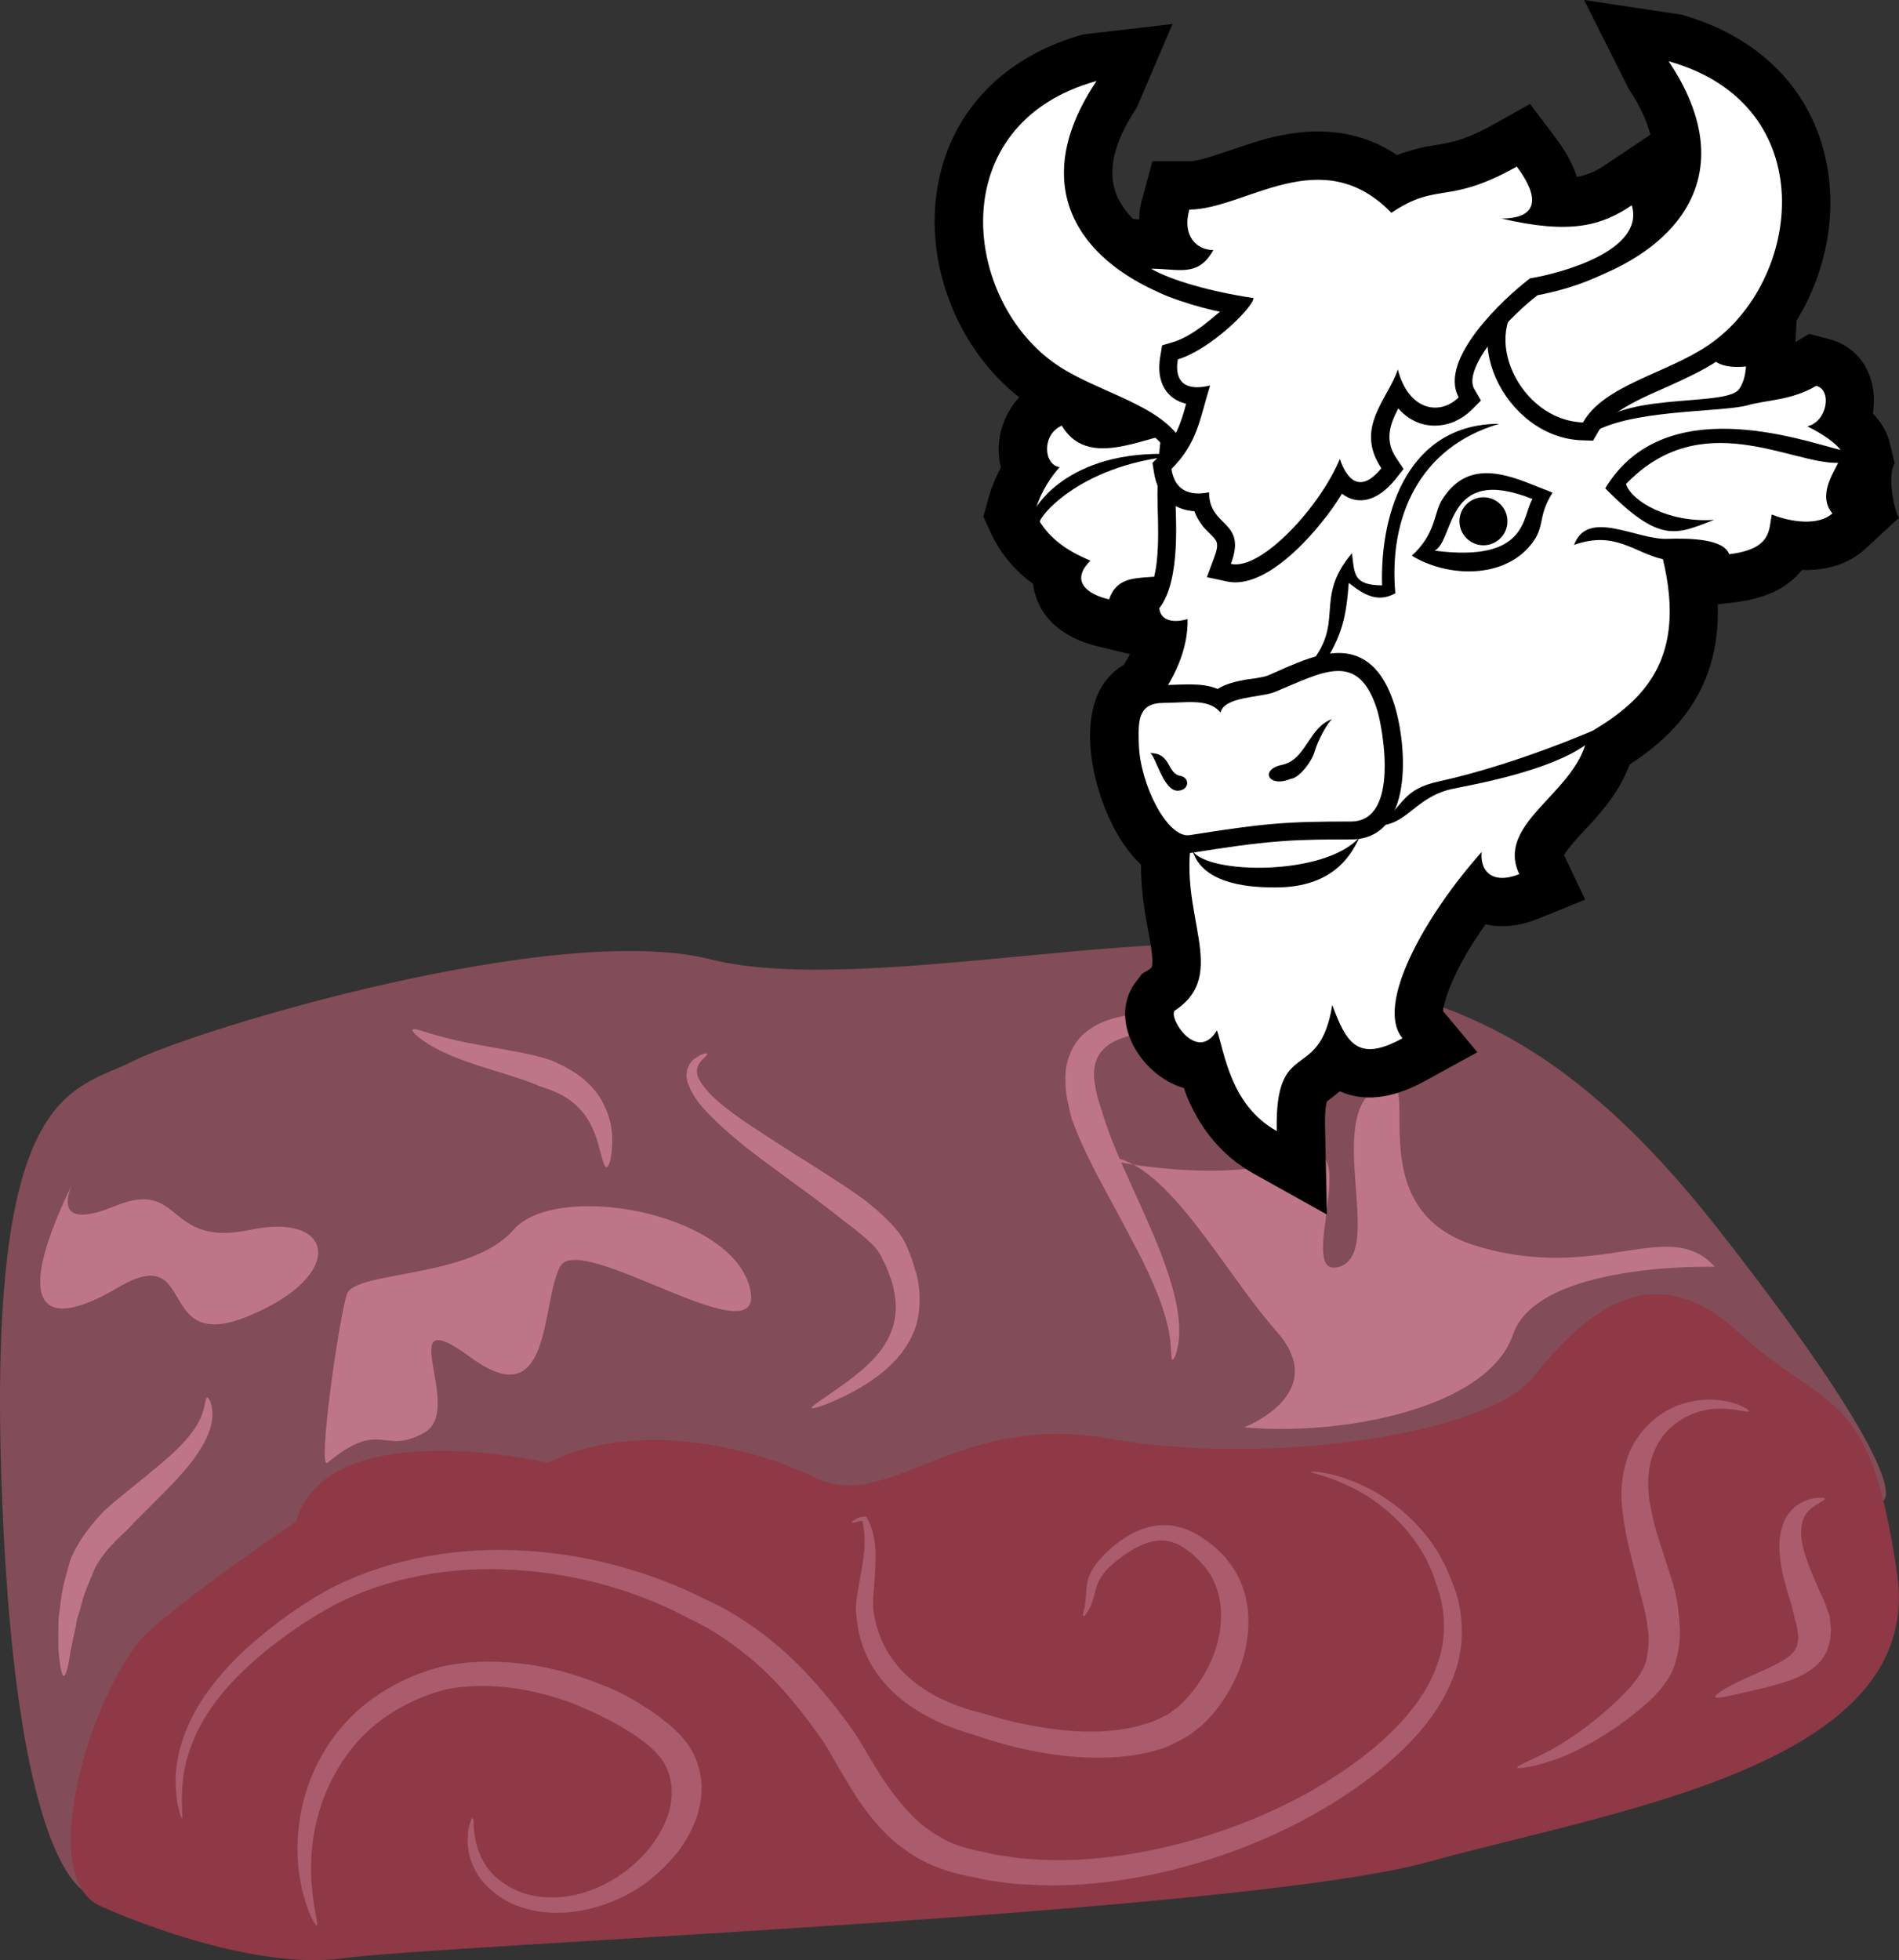 <?xml version="1.0" encoding="UTF-8" standalone="no"?>
<!-- Creator: CorelDRAW Home & Student X7 -->

<svg
   xmlns:dc="http://purl.org/dc/elements/1.1/"
   xmlns:cc="http://creativecommons.org/ns#"
   xmlns:rdf="http://www.w3.org/1999/02/22-rdf-syntax-ns#"
   xmlns:svg="http://www.w3.org/2000/svg"
   xmlns="http://www.w3.org/2000/svg"
   xmlns:sodipodi="http://sodipodi.sourceforge.net/DTD/sodipodi-0.dtd"
   xmlns:inkscape="http://www.inkscape.org/namespaces/inkscape"
   xml:space="preserve"
   width="53.011mm"
   height="54.711mm"
   version="1.1"
   style="clip-rule:evenodd;fill-rule:evenodd;image-rendering:optimizeQuality;shape-rendering:geometricPrecision;text-rendering:geometricPrecision"
   viewBox="0 0 5301.102 5471.12"
   id="svg79"
   sodipodi:docname="3267.svg"
   inkscape:version="0.92.4 (5da689c313, 2019-01-14)"><rect x="0" y="0" width="5301.102" height="5471.12" fill="#333333" stroke="none"/><sodipodi:namedview
   pagecolor="#ffffff"
   bordercolor="#666666"
   borderopacity="1"
   objecttolerance="10"
   gridtolerance="10"
   guidetolerance="10"
   inkscape:pageopacity="0"
   inkscape:pageshadow="2"
   inkscape:window-width="640"
   inkscape:window-height="480"
   id="namedview81"
   showgrid="false"
   inkscape:zoom="0.2102413"
   inkscape:cx="94.983389"
   inkscape:cy="91.695862"
   inkscape:window-x="0"
   inkscape:window-y="0"
   inkscape:window-maximized="0"
   inkscape:current-layer="svg79" />
 <defs
   id="defs4">
  <style
   type="text/css"
   id="style2">
   <![CDATA[
    .fil4 {fill:black}
    .fil6 {fill:white}
    .fil5 {fill:white}
    .fil0 {fill:#824C58;fill-rule:nonzero}
    .fil1 {fill:#8E3945;fill-rule:nonzero}
    .fil3 {fill:#AA5B6C;fill-rule:nonzero}
    .fil2 {fill:#BF7588;fill-rule:nonzero}
   ]]>
  </style>
 </defs>
 <g
   id="Vrstva_x0020_1"
   transform="translate(-7986.898,-11805)">
  <path
   class="fil0"
   d="m 8251,17097 c 0,0 -216,9 -259,-1128 -43,-1137 195,-1116 368,-1203 173,-87 1179,-393 1612,-283 433,109 1385,-139 1666,0 282,138 623,85 1147,755 563,719 459,755 459,755 l -848,207 c 0,0 -2132,341 -2164,370 -33,29 -1667,326 -1667,326 z"
   id="path7"
   inkscape:connector-curvature="0"
   style="fill:#824c58;fill-rule:nonzero" />
  <path
   class="fil1"
   d="m 9517,15888 c 0,0 -616,-143 -703,164 0,0 -270,181 -411,306 -141,125 -325,669 -141,765 0,0 401,186 682,148 281,-39 2510,-125 3030,-269 519,-144 1385,-269 1309,-802 -76,-533 -195,-447 -444,-677 -249,-230 -443,-35 -573,127 -130,161 -747,248 -1180,171 -432,-77 -616,208 -822,109 -206,-99 -519,-157 -747,-42 z"
   id="path9"
   inkscape:connector-curvature="0"
   style="fill:#8e3945;fill-rule:nonzero" />
  <path
   class="fil2"
   d="m 8901,15888 c -29,24 32,-403 54,-470 21,-67 346,-43 465,-180 119,-137 606,-51 660,161 54,211 -476,-164 -530,-58 -54,106 -22,419 -249,253 -227,-167 -13,146 -130,210 -117,65 -119,-41 -270,84 z"
   id="path11"
   inkscape:connector-curvature="0"
   style="fill:#bf7588;fill-rule:nonzero" />
  <path
   class="fil2"
   d="m 11460,15789 c 0,0 243,-93 92,-266 -152,-172 -303,-470 -466,-489 -162,-19 305,96 515,0 210,-96 -6,345 124,307 130,-38 -44,-417 108,-501 151,-85 -76,332 270,441 347,108 541,-84 671,60 0,0 -495,-15 -564,190 -70,204 -474,283 -750,258 z"
   id="path13"
   inkscape:connector-curvature="0"
   style="fill:#bf7588;fill-rule:nonzero" />
  <path
   class="fil2"
   d="m 8193,15101 c 0,0 -82,151 113,71 194,-80 140,116 378,66 238,-51 271,126 0,239 -270,114 -140,-213 -368,-78 -227,134 -289,38 -123,-298 z"
   id="path15"
   inkscape:connector-curvature="0"
   style="fill:#bf7588;fill-rule:nonzero" />
  <path
   class="fil2"
   d="m 8565,15706 c 5,-2 20,25 13,69 -8,43 -40,94 -78,137 -38,44 -80,83 -109,113 -31,30 -49,50 -50,51 -1,1 -25,22 -53,53 -13,17 -28,35 -38,57 -9,24 -21,49 -30,76 -4,13 -7,27 -11,40 -4,13 -9,26 -10,40 -5,25 -11,50 -15,71 -6,42 -13,70 -19,70 -6,0 -11,-28 -15,-72 -1,-22 0,-47 0,-75 0,-14 2,-28 4,-42 2,-15 4,-29 6,-44 5,-30 15,-59 22,-87 2,-6 5,-14 9,-21 3,-7 6,-13 10,-20 7,-12 14,-23 21,-33 29,-40 52,-63 53,-64 2,-2 24,-23 58,-50 34,-28 79,-63 120,-99 42,-36 76,-75 92,-109 16,-34 14,-60 20,-61 z"
   id="path17"
   inkscape:connector-curvature="0"
   style="fill:#bf7588;fill-rule:nonzero" />
  <path
   class="fil2"
   d="m 9961,14746 c 1,1 -1,4 -4,7 -3,4 -9,8 -14,15 -10,12 -17,31 -2,54 13,23 38,48 68,72 30,24 65,48 101,71 71,47 145,92 200,128 56,36 93,63 95,65 1,1 11,9 28,23 16,15 40,35 64,66 3,5 6,9 9,13 3,5 5,10 8,15 5,10 8,18 12,28 8,18 13,39 20,60 10,43 12,92 -1,139 -14,47 -44,88 -78,119 -34,31 -70,53 -101,70 -64,33 -110,48 -113,44 -3,-5 38,-29 93,-69 27,-20 58,-44 85,-74 26,-29 46,-65 53,-102 8,-37 2,-76 -9,-112 -7,-18 -12,-35 -21,-51 -4,-7 -7,-17 -11,-22 -2,-3 -4,-6 -5,-8 -3,-3 -5,-6 -7,-9 -19,-21 -42,-39 -57,-51 -16,-13 -26,-20 -27,-21 -2,-1 -35,-28 -87,-67 -51,-38 -122,-88 -190,-141 -33,-27 -67,-55 -95,-84 -29,-28 -54,-58 -66,-91 -4,-7 -4,-16 -6,-24 1,-8 0,-16 4,-23 1,-3 3,-7 4,-10 2,-3 4,-5 6,-8 4,-5 9,-8 14,-11 8,-7 16,-9 21,-11 5,-1 8,-1 9,0 z"
   id="path19"
   inkscape:connector-curvature="0"
   style="fill:#bf7588;fill-rule:nonzero" />
  <path
   class="fil2"
   d="m 11530,14688 c -1,6 -48,2 -116,-3 -69,-4 -162,-9 -248,5 -41,8 -80,22 -100,45 -21,21 -26,49 -25,76 2,27 8,51 13,68 5,17 9,27 9,28 1,3 13,45 39,108 26,63 66,146 102,230 36,85 67,173 73,242 4,35 1,64 -4,84 -4,20 -11,30 -13,29 -7,-1 1,-45 -17,-108 -16,-64 -53,-145 -96,-225 -42,-81 -88,-161 -119,-225 -32,-64 -48,-111 -49,-113 0,-2 -4,-13 -8,-33 -5,-20 -11,-48 -10,-85 0,-18 3,-38 11,-59 7,-21 21,-44 40,-61 20,-18 45,-31 69,-39 25,-9 51,-13 76,-16 50,-5 98,-3 142,2 45,4 85,10 120,17 68,14 112,28 111,33 z"
   id="path21"
   inkscape:connector-curvature="0"
   style="fill:#bf7588;fill-rule:nonzero" />
  <path
   class="fil2"
   d="m 9680,15063 c -3,0 -6,-5 -9,-14 -3,-9 -6,-21 -10,-35 -7,-29 -19,-66 -41,-96 -21,-30 -52,-51 -78,-63 -27,-12 -48,-18 -49,-18 -1,-1 -21,-10 -55,-21 -34,-12 -81,-25 -129,-41 -47,-16 -94,-35 -125,-55 -32,-20 -49,-37 -45,-41 3,-5 26,4 60,14 34,10 80,21 128,29 47,9 96,17 134,25 38,8 65,18 66,18 1,1 25,10 58,30 32,19 72,55 90,99 21,42 23,86 20,117 -1,16 -3,29 -6,38 -3,9 -6,14 -9,14 z"
   id="path23"
   inkscape:connector-curvature="0"
   style="fill:#bf7588;fill-rule:nonzero" />
  <path
   class="fil3"
   d="m 11646,15913 c 1,-1 11,-1 31,2 20,3 48,9 82,23 68,25 157,80 223,171 16,23 31,48 43,74 11,27 23,54 31,83 15,59 17,125 -2,190 -19,65 -56,127 -105,184 -50,57 -109,108 -175,154 -261,185 -611,282 -883,273 -34,-2 -66,-2 -97,-7 -16,-2 -31,-4 -45,-6 -15,-3 -29,-6 -42,-9 -53,-9 -106,-26 -142,-45 -37,-19 -62,-39 -79,-53 -17,-14 -26,-23 -27,-25 -4,-3 -39,-38 -80,-99 -20,-31 -42,-69 -66,-110 -12,-21 -23,-41 -39,-63 -15,-21 -32,-44 -50,-67 -37,-46 -78,-94 -130,-139 -52,-44 -110,-87 -183,-121 -140,-75 -310,-126 -488,-136 -177,-12 -357,23 -497,95 -69,36 -131,79 -186,122 -55,44 -102,89 -138,134 -73,90 -100,180 -105,242 -6,63 2,99 -2,100 -2,0 -5,-9 -9,-26 -3,-8 -5,-19 -6,-31 -1,-13 -3,-27 -3,-44 -1,-64 21,-160 93,-257 35,-48 81,-97 136,-143 56,-47 117,-92 190,-133 147,-81 341,-122 531,-114 190,7 377,60 527,136 78,35 146,82 203,130 57,48 103,99 142,147 39,47 74,94 98,136 25,42 46,78 66,106 39,56 69,84 71,87 2,1 9,9 22,20 14,12 34,27 61,42 28,16 63,28 114,38 12,2 24,6 37,8 13,2 26,4 40,6 27,5 57,6 87,8 123,6 268,-12 414,-53 146,-41 294,-105 420,-190 126,-84 234,-190 272,-308 20,-58 21,-117 9,-172 -6,-27 -16,-53 -25,-79 -10,-25 -22,-49 -36,-70 -57,-88 -137,-144 -199,-172 -62,-30 -105,-35 -104,-39 z"
   id="path25"
   inkscape:connector-curvature="0"
   style="fill:#aa5b6c;fill-rule:nonzero" />
  <path
   class="fil3"
   d="m 9306,16880 c 2,0 3,4 3,12 1,8 0,20 3,35 4,29 15,71 51,110 19,19 44,36 74,48 30,12 65,17 102,16 73,-3 148,-35 204,-81 28,-23 53,-49 72,-77 19,-28 33,-57 41,-86 14,-58 3,-112 -28,-149 -29,-36 -74,-63 -103,-81 -30,-18 -50,-27 -52,-28 -2,-1 -22,-12 -58,-27 -36,-16 -88,-35 -153,-48 -65,-13 -144,-19 -223,-5 -75,17 -154,56 -214,108 -60,52 -102,118 -129,183 -27,65 -38,129 -40,184 -5,111 23,184 15,186 -4,2 -46,-69 -53,-186 -3,-57 3,-126 26,-196 23,-71 65,-145 129,-207 65,-62 151,-110 246,-134 95,-21 188,-15 263,-3 76,13 135,34 176,50 42,16 65,28 67,29 3,2 25,12 58,34 17,10 37,23 57,40 5,4 11,8 16,12 6,5 11,11 17,16 6,6 12,11 17,17 5,6 10,13 15,19 20,27 33,60 38,94 6,35 1,71 -9,106 -12,36 -30,70 -54,102 -25,31 -55,61 -89,87 -69,50 -160,85 -252,84 -45,0 -89,-10 -124,-26 -36,-17 -63,-40 -83,-64 -37,-48 -42,-96 -39,-127 0,-16 4,-27 7,-36 2,-8 4,-12 6,-11 z"
   id="path27"
   inkscape:connector-curvature="0"
   style="fill:#aa5b6c;fill-rule:nonzero" />
  <path
   class="fil3"
   d="m 11011,16316 c -1,0 -1,-4 0,-12 1,-3 2,-8 4,-13 0,-5 1,-11 2,-18 2,-13 1,-30 5,-50 4,-21 16,-45 35,-65 18,-21 40,-41 69,-60 14,-10 31,-18 49,-25 20,-7 42,-12 66,-11 48,1 89,24 119,47 16,11 30,25 44,39 12,15 24,30 33,46 37,65 41,137 29,201 -11,64 -40,122 -73,168 -16,23 -35,43 -53,60 -11,8 -21,16 -30,23 -10,7 -20,12 -29,17 -36,19 -60,26 -62,26 -4,1 -68,23 -166,22 -98,1 -224,-20 -351,-65 l 4,1 c -85,-23 -170,-64 -230,-123 -61,-59 -91,-131 -97,-198 -1,-8 -2,-17 -3,-25 -1,-8 1,-16 1,-24 2,-16 5,-31 7,-45 5,-28 10,-55 13,-78 7,-47 2,-84 -4,-108 2,2 4,3 7,4 -11,0 -18,1 -24,4 -7,2 -12,0 -12,0 1,-2 3,-3 8,-6 2,-1 5,-4 10,-6 4,-2 11,-3 18,-4 l 4,-1 3,5 c 14,23 26,64 24,113 0,25 -2,52 -4,80 -1,14 -3,29 -3,43 1,7 0,15 1,22 1,7 3,14 4,22 11,58 43,120 97,167 54,48 128,80 203,98 h 1 l 3,1 c 118,37 236,53 319,50 83,-3 128,-20 131,-21 2,0 20,-5 46,-18 6,-3 14,-6 21,-11 6,-5 14,-10 21,-15 15,-13 31,-29 46,-48 29,-37 57,-86 70,-141 13,-54 13,-115 -13,-168 -6,-14 -16,-26 -24,-38 -11,-12 -21,-23 -33,-34 -25,-21 -52,-37 -80,-39 -28,-2 -57,8 -83,22 -25,15 -50,33 -67,49 -19,17 -30,35 -37,52 -6,17 -9,34 -14,48 -2,7 -5,13 -7,18 -3,5 -6,10 -8,13 -5,7 -8,10 -10,9 z"
   id="path29"
   inkscape:connector-curvature="0"
   style="fill:#aa5b6c;fill-rule:nonzero" />
  <path
   class="fil3"
   d="m 12222,16739 c -2,-6 44,-22 104,-55 59,-34 131,-87 191,-148 32,-32 53,-60 64,-91 8,-32 10,-64 6,-92 -3,-28 -8,-52 -13,-69 -4,-17 -7,-28 -8,-29 0,-2 -10,-45 -27,-111 -8,-32 -17,-71 -22,-114 -6,-42 -6,-90 7,-136 11,-46 38,-91 77,-124 19,-17 41,-30 64,-40 23,-9 47,-15 69,-17 45,-5 82,4 104,12 22,9 32,17 31,19 -1,3 -15,0 -37,-4 -22,-3 -55,-6 -90,2 -18,4 -36,11 -53,20 -17,10 -33,22 -47,36 -27,29 -45,66 -51,106 -6,39 -3,80 6,118 7,39 19,75 29,107 21,63 35,108 35,111 1,1 3,12 7,31 3,19 7,46 8,79 2,32 -3,72 -18,113 -17,41 -54,81 -89,109 -71,60 -155,111 -224,138 -70,27 -121,33 -123,29 z"
   id="path31"
   inkscape:connector-curvature="0"
   style="fill:#aa5b6c;fill-rule:nonzero" />
  <path
   class="fil3"
   d="m 12775,16542 c -3,-5 18,-20 53,-37 34,-18 84,-37 125,-59 21,-11 36,-23 44,-35 8,-11 9,-24 10,-36 -1,-7 -1,-12 -2,-18 -1,-5 -2,-10 -3,-15 -2,-8 -4,-13 -4,-14 -1,-1 -3,-22 -14,-55 -10,-35 -26,-82 -29,-132 -2,-25 -1,-51 7,-75 7,-25 23,-47 42,-60 21,-14 41,-19 54,-20 14,-1 22,-1 23,2 2,6 -28,14 -49,38 -20,24 -22,65 -9,108 11,42 32,85 46,118 8,17 15,32 18,44 4,11 6,17 7,18 0,1 1,7 2,19 0,5 1,12 2,20 -1,8 -1,17 -2,27 -2,10 -5,21 -9,33 -6,12 -13,24 -24,35 -21,21 -50,37 -76,46 -54,19 -105,29 -144,38 -38,9 -64,15 -68,10 z"
   id="path33"
   inkscape:connector-curvature="0"
   style="fill:#aa5b6c;fill-rule:nonzero" />
  <g
   id="_567296880">
   <path
   class="fil4"
   d="m 12594,12181 c -12,-47 -36,-91 -61,-129 l -124,-247 272,41 c 199,56 354,191 401,397 36,154 3,322 -80,457 l -3,60 38,-23 54,14 c 98,25 139,118 124,208 23,24 41,53 48,86 l 13,53 c -23,38 1,139 12,152 l -94,87 c -49,45 -113,61 -177,59 -45,57 -114,81 -186,90 l -49,6 c 4,118 -25,231 -107,328 -40,47 -88,86 -139,119 -1,4 -3,7 -4,10 -21,53 -54,98 -92,141 -17,20 -72,74 -87,102 l 59,124 -133,54 c -47,19 -98,26 -145,15 -40,56 -77,117 -101,179 -6,14 -16,45 -18,63 l 96,115 -144,79 c -74,41 -159,66 -240,30 -11,9 -22,18 -34,27 -1,0 -1,1 -2,1 -6,20 -6,60 -5,80 l 5,236 -206,-115 c -85,-48 -144,-120 -182,-208 -4,-10 -8,-20 -11,-30 -125,-36 -218,-198 -129,-303 l 12,-16 17,-10 c 3,-2 9,-6 10,-9 7,-20 -8,-90 -12,-112 -11,-59 -18,-116 -18,-174 -111,-99 -200,-387 -96,-516 14,-17 30,-31 48,-41 6,-10 12,-20 17,-30 l -90,-22 c -76,-18 -149,-62 -173,-141 -4,-11 -6,-22 -7,-33 -51,-37 -91,-84 -119,-144 l -20,-44 13,-47 c 8,-31 21,-62 36,-90 -18,-69 3,-144 51,-196 -89,-70 -157,-167 -196,-273 -41,-109 -52,-230 -26,-344 47,-206 202,-341 401,-396 l 249,-29 -100,234 c -47,70 -91,164 -54,248 11,23 25,44 44,62 5,1 11,1 17,2 0,-22 4,-43 10,-64 l 27,-99 h 103 c 22,0 55,-11 76,-18 47,-15 93,-32 140,-45 132,-35 255,-27 364,46 27,-11 54,-18 82,-24 26,-4 54,-8 79,-15 38,-10 74,-28 107,-46 l 103,-58 71,94 c 25,33 47,70 60,110 26,-5 52,-15 78,-33 z"
   id="path35"
   inkscape:connector-curvature="0"
   style="fill:#000000" />
   <g
   id="g75">
    <path
   class="fil4"
   d="m 10960,13391 c -56,-31 -102,-72 -130,-135 l -8,-17 5,-17 c 10,-36 27,-72 48,-105 -32,-53 -13,-140 56,-170 l 40,-18 23,38 c 9,16 21,29 40,35 69,23 205,-51 293,-43 l 42,4 29,399 -11,15 c -38,54 -88,78 -152,86 -21,2 -75,3 -92,12 -7,4 -10,12 -13,19 l -14,43 -45,-10 c -45,-11 -97,-35 -112,-84 -5,-18 -5,-36 1,-52 z"
   id="path37"
   inkscape:connector-curvature="0"
   style="fill:#000000" />
    <path
   class="fil5"
   d="m 11322,13009 25,339 c -87,120 -226,17 -264,130 -61,-14 -110,-51 -52,-108 -50,-21 -105,-51 -141,-108 -6,-9 112,-168 405,-187 -321,-29 -417,150 -415,145 15,-45 41,-85 65,-111 -46,-7 -50,-92 6,-116 82,138 264,6 371,16 z"
   id="path39"
   inkscape:connector-curvature="0"
   style="fill:#ffffff" />
    <path
   class="fil4"
   d="m 12679,13359 c 33,141 31,287 -69,406 -41,49 -92,87 -146,119 -3,12 -7,23 -11,34 -17,43 -46,81 -77,116 -30,35 -101,101 -110,147 -2,15 1,28 7,42 l 23,48 -49,20 c -46,19 -101,23 -140,-12 -2,4 -5,7 -8,11 -55,72 -112,158 -145,243 -12,30 -39,108 -14,138 l 39,46 -53,29 c -51,29 -115,53 -171,24 -16,-8 -29,-19 -40,-32 -3,5 -7,11 -11,16 -19,25 -39,38 -63,57 -14,10 -22,19 -28,35 -13,32 -13,81 -12,115 l 2,87 -77,-43 c -68,-38 -114,-96 -145,-167 -11,-25 -18,-50 -25,-75 -86,16 -179,-110 -129,-169 l 5,-6 6,-4 c 21,-13 38,-30 45,-53 14,-43 -2,-111 -9,-154 -15,-80 -24,-154 -11,-234 l -123,-363 17,-22 c 40,-49 77,-108 90,-172 -36,-7 -67,-30 -73,-77 l -3,-20 13,-17 c 48,-61 34,-212 34,-286 0,-217 48,-503 286,-580 24,-7 48,-15 73,-22 246,-69 458,-52 707,3 l 17,4 11,14 c 4,4 8,8 13,11 37,21 130,-6 169,-16 80,-21 195,-58 267,1 39,32 35,83 36,128 0,10 0,33 5,42 7,11 44,8 54,7 l 57,-6 -3,58 c -1,20 -4,38 -9,54 46,-6 90,-21 131,-45 l 18,-11 20,6 c 67,17 78,95 47,152 30,21 56,47 64,79 l 4,19 -10,17 c -15,26 -60,74 -34,105 l 30,36 -35,33 c -42,39 -107,42 -165,30 -3,9 -7,19 -14,29 -30,46 -85,61 -136,68 l -41,5 -12,-35 c -14,-11 -53,-13 -89,-13 z"
   id="path41"
   inkscape:connector-curvature="0"
   style="fill:#000000" />
    <path
   class="fil5"
   d="m 12381,13326 c 38,-103 176,-13 261,-17 63,-2 157,0 172,43 120,-15 110,-68 119,-111 54,22 131,32 169,-3 -42,-50 4,-114 16,-141 -133,3 -382,-160 -592,59 15,48 119,109 246,100 -105,40 -150,69 -304,-88 164,-272 545,-135 657,-107 -11,-16 -47,-44 -93,-66 56,-13 70,-102 25,-113 -70,41 -138,39 -191,54 -74,21 -338,10 -443,83 58,-126 377,-75 418,-127 12,-16 18,-38 20,-64 -178,17 -80,-146 -132,-189 -99,-81 -365,113 -456,-3 -372,-82 -556,-45 -754,18 -207,67 -251,325 -251,532 0,59 17,237 -45,317 6,44 56,37 79,30 2,80 -33,168 -106,257 l 119,349 c -42,218 107,385 -49,487 -18,21 63,147 118,55 22,64 38,209 167,281 -6,-268 119,-129 155,-352 39,106 71,162 196,93 -77,-92 61,-340 221,-520 -5,53 29,92 105,62 -65,-137 139,-218 184,-360 -101,71 -297,107 -366,121 -105,20 -130,101 -209,103 69,-56 64,-101 167,-123 210,-46 426,-140 430,-142 149,-89 260,-207 195,-478 -80,-18 -134,-81 -248,-40 z"
   id="path43"
   inkscape:connector-curvature="0"
   style="fill:#ffffff" />
    <path
   class="fil4"
   d="m 12010,13204 c 63,-105 155,-87 255,-46 l 56,22 c -46,72 -16,97 -68,154 -80,88 -231,80 -325,22 66,-60 62,-117 82,-152 z"
   id="path45"
   inkscape:connector-curvature="0"
   style="fill:#000000" />
    <path
   class="fil6"
   d="m 11992,13342 c 264,34 243,-98 273,-144 -244,-98 -216,112 -273,144 z"
   id="path47"
   inkscape:connector-curvature="0"
   style="fill:#ffffff" />
    <path
   class="fil4"
   d="m 11474,12645 c 178,135 31,437 -186,444 h -30 l -15,-26 c -33,-59 -140,-101 -200,-128 -45,-20 -92,-42 -133,-70 -90,-60 -157,-153 -195,-254 -34,-93 -44,-197 -22,-295 40,-175 172,-286 341,-333 l 130,-37 -75,113 c -222,331 44,524 363,576 l 13,2 z"
   id="path49"
   inkscape:connector-curvature="0"
   style="fill:#000000" />
    <path
   class="fil5"
   d="m 11287,13039 c -59,-105 -235,-138 -349,-215 -264,-178 -323,-673 110,-793 -239,356 27,594 396,654 134,101 20,349 -157,354 z"
   id="path51"
   inkscape:connector-curvature="0"
   style="fill:#ffffff" />
    <circle
   class="fil4"
   cx="12128"
   cy="13260"
   r="67"
   id="circle53"
   style="fill:#000000" />
    <path
   class="fil4"
   d="m 11386,13728 c 24,-15 52,-21 78,-26 16,-2 47,-6 61,-11 69,-29 162,-80 239,-58 65,19 97,81 116,141 35,114 54,374 -122,374 -64,0 -129,0 -194,5 -83,6 -166,19 -248,32 -95,15 -158,-119 -180,-191 -11,-35 -19,-73 -20,-111 -1,-43 -3,-91 26,-127 23,-29 57,-39 93,-39 50,0 106,-8 151,11 z"
   id="path55"
   inkscape:connector-curvature="0"
   style="fill:#000000" />
    <path
   class="fil5"
   d="m 11308,14136 c 208,-33 267,-38 450,-38 138,0 88,-262 74,-309 -53,-173 -155,-106 -288,-52 -38,15 -140,12 -150,57 -33,-41 -97,-27 -159,-27 -72,0 -71,51 -69,115 3,112 80,264 142,254 z"
   id="path57"
   inkscape:connector-curvature="0"
   style="fill:#ffffff" />
    <path
   class="fil4"
   d="m 11706,13812 c -67,23 -72,114 -141,128 -62,13 -38,65 25,39 24,-2 60,-50 67,-77 7,-26 35,-80 49,-90 z"
   id="path59"
   inkscape:connector-curvature="0"
   style="fill:#000000" />
    <path
   class="fil4"
   d="m 11275,14012 c -41,2 -63,-101 -78,-105 61,0 46,57 86,64 26,5 24,40 -8,41 z"
   id="path61"
   inkscape:connector-curvature="0"
   style="fill:#000000" />
    <path
   class="fil4"
   d="m 11845,13439 c -6,-212 78,-451 327,-451 -223,65 -309,261 -290,473 -49,27 -87,5 -130,-29 -7,87 -15,147 -78,238 l -39,-2 c 113,-124 15,-188 126,-319 7,59 4,89 84,90 z"
   id="path63"
   inkscape:connector-curvature="0"
   style="fill:#000000" />
    <path
   class="fil4"
   d="m 11316,14180 c 27,86 139,102 227,102 177,2 221,-105 240,-141 -96,110 -425,105 -467,39 z"
   id="path65"
   inkscape:connector-curvature="0"
   style="fill:#000000" />
    <path
   class="fil4"
   d="m 12404,13034 c -217,-6 -364,-308 -186,-443 l 10,-8 12,-2 c 320,-52 585,-245 363,-577 l -75,-112 130,36 c 170,47 301,159 342,334 46,201 -46,434 -217,549 -42,28 -88,49 -134,70 -60,27 -166,68 -200,128 l -15,26 z"
   id="path67"
   inkscape:connector-curvature="0"
   style="fill:#000000" />
    <path
   class="fil5"
   d="m 12406,12984 c 58,-104 234,-137 349,-215 263,-177 323,-672 -110,-793 239,357 -28,594 -397,655 -134,101 -20,348 158,353 z"
   id="path69"
   inkscape:connector-curvature="0"
   style="fill:#ffffff" />
    <path
   class="fil4"
   d="m 11733,13183 c -17,28 -36,55 -56,79 -54,68 -168,187 -265,166 l -56,-12 20,-54 c 5,-14 14,-37 4,-50 -10,-14 -25,-25 -36,-39 -10,-13 -18,-27 -23,-41 -58,-4 -103,-40 -113,-110 l -4,-25 18,-18 c 46,-46 62,-94 76,-147 -54,-13 -85,-60 -72,-133 l 5,-30 30,-9 c 28,-8 58,-27 81,-44 12,-9 33,-26 54,-44 -185,-38 -204,-58 -333,-180 68,7 148,18 216,17 -26,-34 -34,-83 -21,-132 l 11,-37 h 38 c 33,0 71,-12 103,-22 45,-15 89,-32 135,-44 127,-33 235,-21 332,62 34,-18 67,-31 108,-38 29,-5 57,-9 86,-17 44,-12 86,-32 126,-54 l 38,-22 26,35 c 30,40 63,96 50,147 70,6 136,-5 203,-50 l 56,-38 20,65 c 7,25 8,52 1,78 -32,110 -205,167 -312,187 -40,31 -80,70 -112,108 -25,29 -88,111 -65,153 l 19,33 -27,27 c -27,26 -61,42 -99,43 -44,1 -79,-19 -105,-48 -23,45 -39,89 -5,139 l 20,30 -23,29 c -51,63 -106,73 -149,40 z"
   id="path71"
   inkscape:connector-curvature="0"
   style="fill:#000000" />
    <path
   class="fil5"
   d="m 12059,12914 c -54,53 -141,36 -170,-78 -27,83 -122,162 -46,276 -52,64 -92,44 -116,-26 -53,130 -218,312 -304,293 46,-123 -61,-100 -61,-200 -38,8 -94,7 -105,-65 74,-74 79,-141 108,-233 -100,24 -95,-47 -90,-73 91,-27 211,-146 211,-171 -119,-18 -229,-49 -286,-82 78,0 131,25 174,-52 -46,0 -88,-39 -67,-113 155,0 368,-193 564,9 130,-88 156,-20 350,-129 62,82 64,145 -43,145 193,45 280,20 364,-37 38,127 -199,190 -284,204 -74,56 -257,227 -199,332 z"
   id="path73"
   inkscape:connector-curvature="0"
   style="fill:#ffffff" />
   </g>
  </g>
 </g>
</svg>